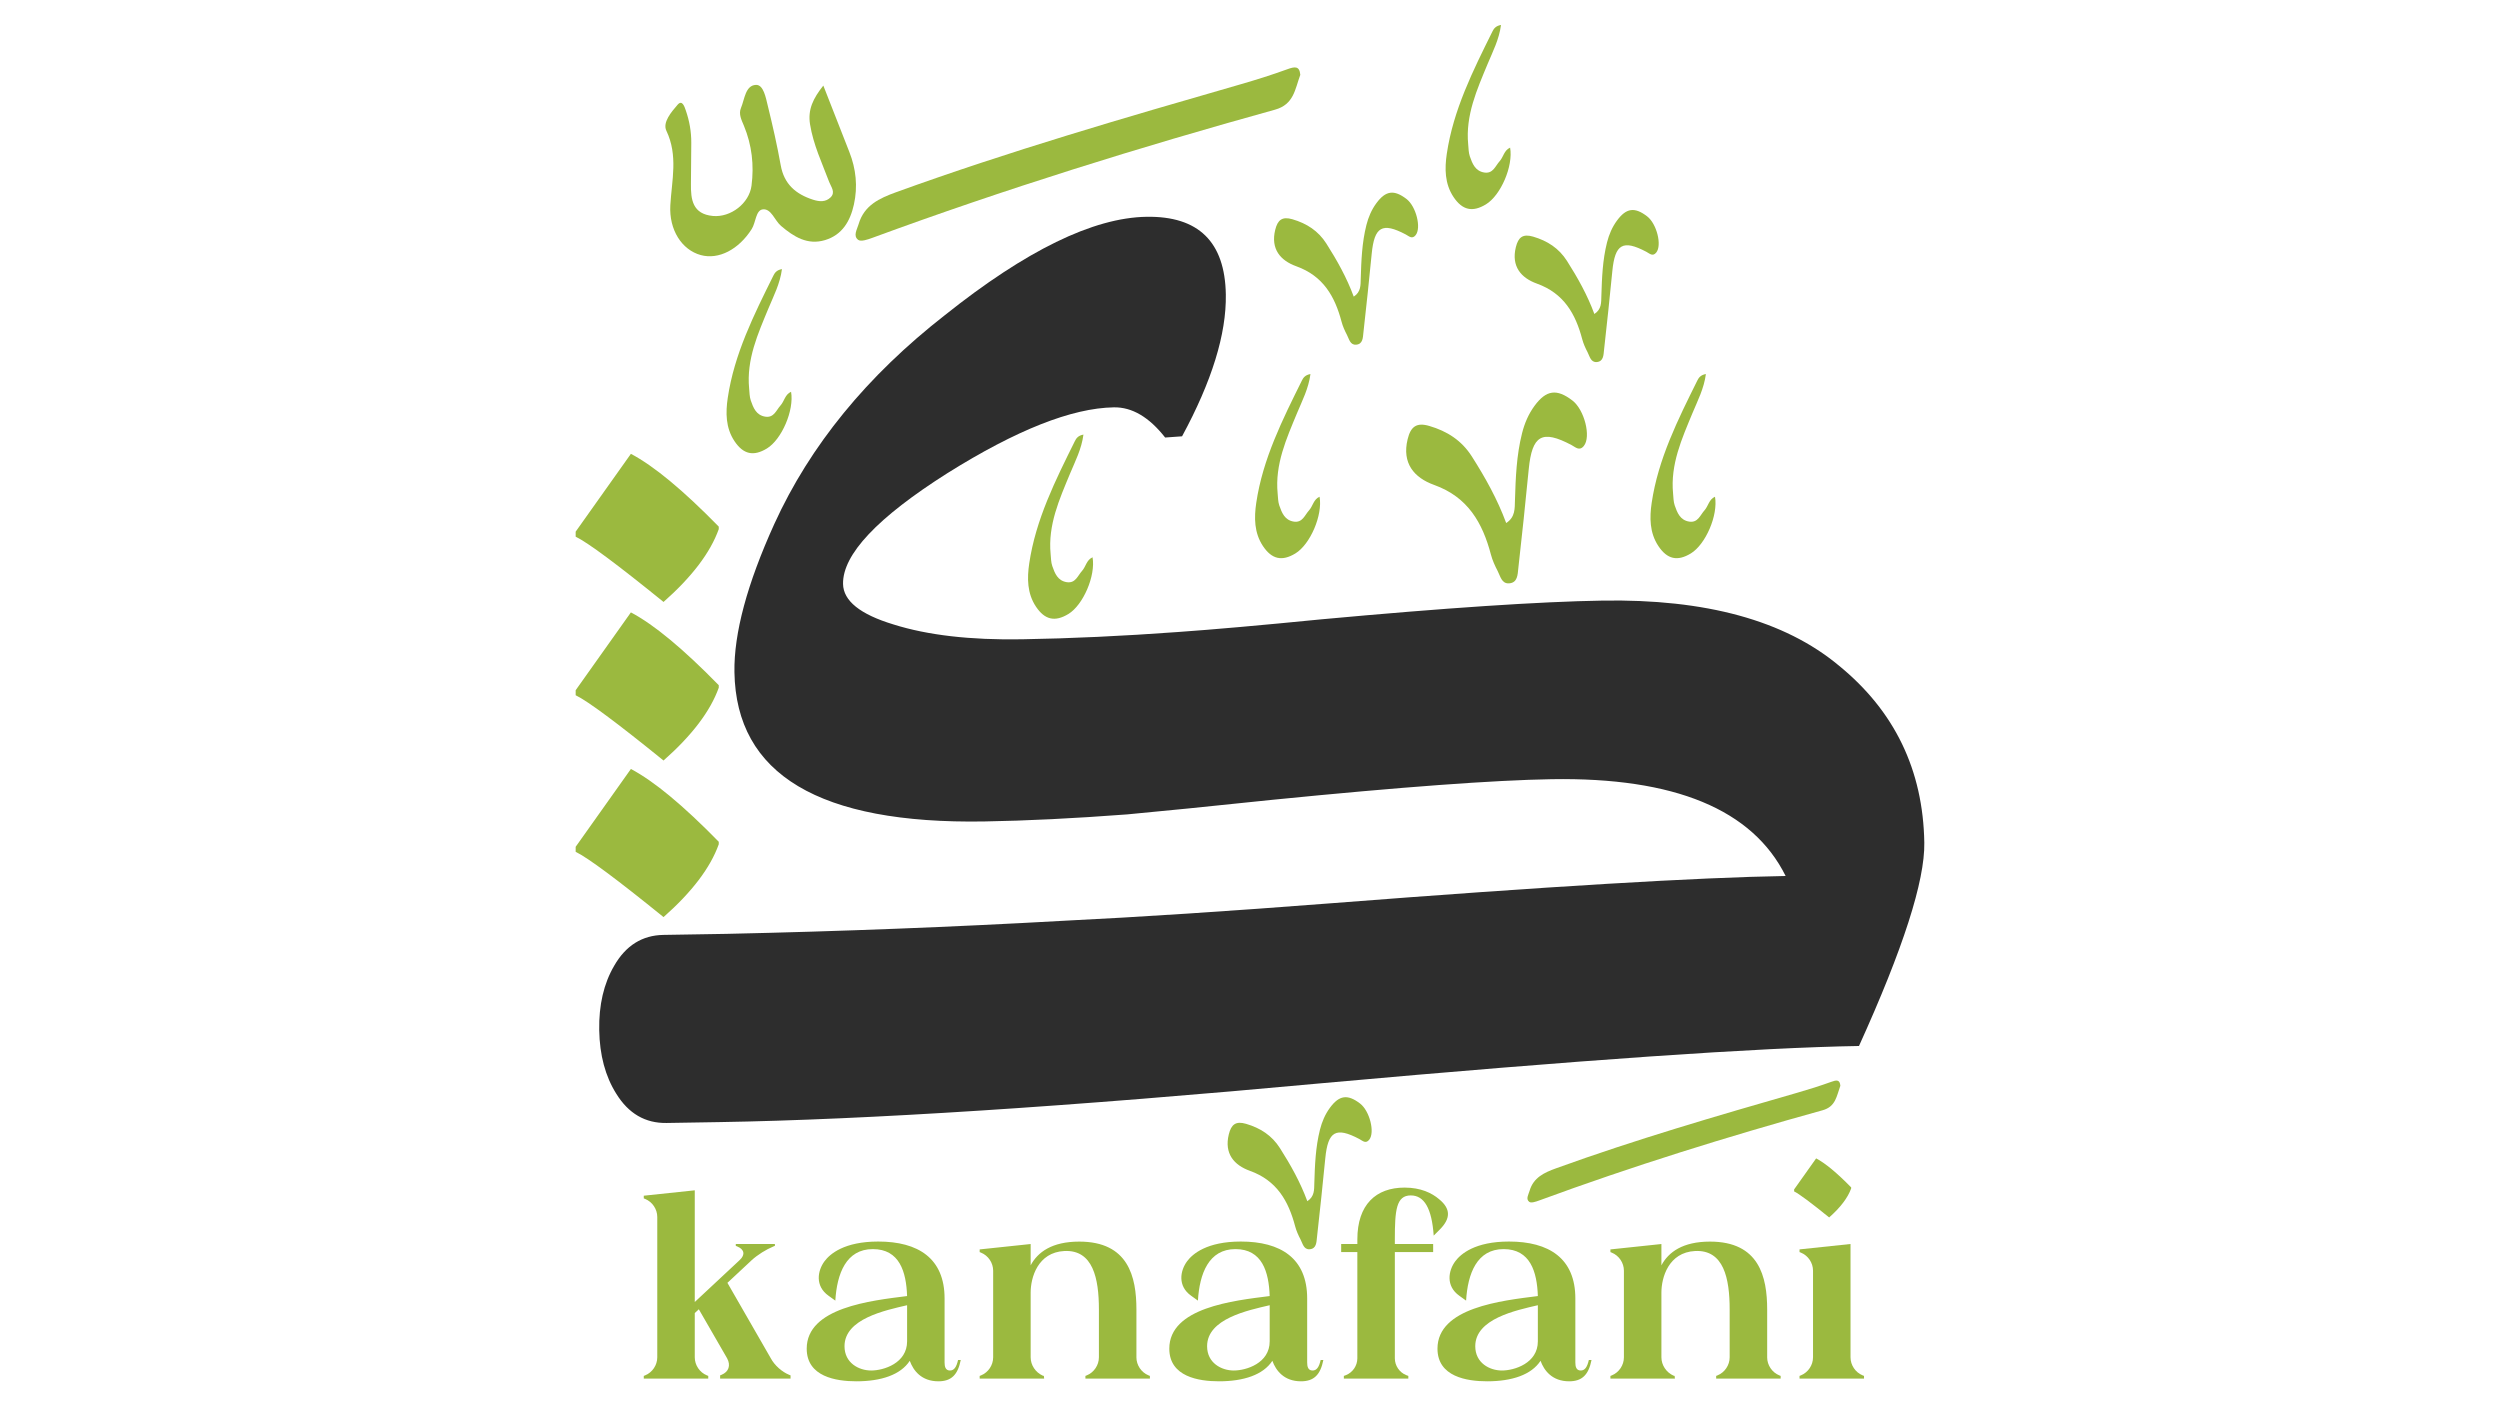 <?xml version="1.0" encoding="UTF-8"?>
<svg id="Layer_1" data-name="Layer 1" xmlns="http://www.w3.org/2000/svg" viewBox="0 0 1920 1080">
  <defs>
    <style>
      .cls-1 {
        fill: #9bb93f;
      }

      .cls-1, .cls-2 {
        stroke-width: 0px;
      }

      .cls-2 {
        fill: #2d2d2d;
      }
    </style>
  </defs>
  <path class="cls-2" d="M894.84,336.03c-12.3-15.69-25.43-23.42-39.39-23.19-32.26.53-74.85,17.37-127.76,50.5-53.87,34.12-80.6,62.49-80.23,85.11.21,13,13.14,23.39,38.8,31.15,26.14,8.24,58.95,12.03,98.43,11.38,37.55-.62,77.49-2.47,119.83-5.58,26.93-1.89,63.72-5.14,110.36-9.76,95.69-8.8,167.61-13.59,215.76-14.38,79.45-1.31,139.91,15.28,181.42,49.75,42.95,34.94,64.89,80.32,65.81,136.17.48,29.37-16.25,81.42-50.17,156.14-77.04,1.27-213.9,10.74-410.58,28.42-196.19,18.16-351.11,28.17-464.73,30.04l-40.44.67c-16.36.27-29.25-7.22-38.66-22.48-8.4-13.34-12.77-29.65-13.09-48.91-.32-19.25,3.51-35.69,11.47-49.31,8.9-15.55,21.53-23.48,37.9-23.74l48.39-.8c87.62-1.91,173.77-5.26,258.45-10.03,58.7-2.88,127.5-7.39,206.38-13.51,164.97-12.83,281.16-19.8,348.58-20.91-25.4-51.11-85.29-75.89-179.65-74.34-44.31.73-115.73,6-214.29,15.81-49.04,5.14-86.31,8.89-111.79,11.23-40.89,3.09-77.46,4.89-109.71,5.42-126.64,2.08-190.59-36.11-191.88-114.59-.49-29.85,9.72-67.82,30.64-113.92,27.42-60.16,71.09-113.62,131.01-160.36,62.27-49.66,113.87-74.84,154.8-75.51,39.96-.66,60.28,19.24,60.94,59.68.5,30.33-10.71,66.63-33.61,108.91l-12.99.93Z"/>
  <g>
    <path class="cls-1" d="M1421.7,912.7v-.77c-10.89-11.14-19.86-18.57-26.9-22.29l-16.91,23.83v1.54c3.71,1.8,12.68,8.45,26.9,19.99,8.71-7.69,14.34-15.12,16.91-22.29Z"/>
    <g>
      <path class="cls-1" d="M567.98,967.81c4.56-4.14,3.73-8.29-1.86-10.57l-1.04-.41v-1.45h30.04v1.45l-1.04.41c-5.59,2.28-12.22,6.42-16.78,10.57l-18.65,17.4,33.36,58.02c2.9,5.39,8.49,10.36,14.09,12.64l1.04.41v2.49h-54.08v-2.49l1.04-.41c5.59-2.28,7.25-7.25,4.35-12.64l-21.76-37.71-3.11,2.9v33.98c0,6.01,3.73,11.6,9.32,13.88l1.04.41v2.07h-49.52v-2.07l1.04-.41c5.59-2.28,9.32-7.87,9.32-13.88v-107.74c0-6.01-3.73-11.6-9.32-13.88l-1.04-.41v-2.07l39.16-4.14v85.78l34.4-32.12Z"/>
      <path class="cls-1" d="M696.64,995.36c-.62-18.65-5.8-36.05-26.31-36.05s-27.56,18.86-28.8,39.57l-5.18-3.73c-10.57-7.46-8.5-19.27-3.11-26.52,4.14-5.59,15.13-15.13,41.23-15.13,30.66,0,50.97,12.85,50.97,43.72v49.11c0,3.11.62,6.22,4.14,6.22,3.11,0,4.97-2.49,6.22-8.08h2.07c-2.28,11.4-7.25,16.37-17.2,16.37-13.05,0-19.27-8.29-21.96-15.75-7.05,10.78-21.96,15.75-41.03,15.75-15.54,0-38.12-3.52-38.12-25.07,0-31.49,49.11-36.88,77.08-40.4ZM669.09,1052.55c9.53,0,27.56-5.59,27.56-22.38v-27.76c-16.78,3.94-48.07,10.36-48.07,31.49,0,12.85,10.98,18.65,20.51,18.65Z"/>
      <path class="cls-1" d="M872.76,1042.4c0,6.01,3.73,11.6,9.32,13.88l1.04.41v2.07h-49.52v-2.07l1.04-.41c5.59-2.28,9.32-7.87,9.32-13.88v-36.67c0-24.03-4.56-46-26.52-44.96-20.51,1.04-25.9,20.51-25.9,31.91v49.73c0,6.01,3.73,11.6,9.32,14.09l.83.21.21,2.07h-49.52v-2.07l1.04-.41c5.59-2.28,9.32-7.87,9.32-13.88v-66.51c0-6.01-3.73-11.6-9.32-13.88l-1.04-.41v-2.07l39.16-4.14v16.37c5.39-10.15,16.37-18.23,37.3-18.23,37.71,0,43.93,26.93,43.93,52.21v36.67Z"/>
      <path class="cls-1" d="M975.11,995.36c-.62-18.65-5.8-36.05-26.31-36.05s-27.56,18.86-28.8,39.57l-5.18-3.73c-10.57-7.46-8.5-19.27-3.11-26.52,4.14-5.59,15.13-15.13,41.23-15.13,30.66,0,50.97,12.85,50.97,43.72v49.11c0,3.11.62,6.22,4.14,6.22,3.11,0,4.97-2.49,6.22-8.08h2.07c-2.28,11.4-7.25,16.37-17.2,16.37-13.05,0-19.27-8.29-21.96-15.75-7.05,10.78-21.96,15.75-41.03,15.75-15.54,0-38.12-3.52-38.12-25.07,0-31.49,49.11-36.88,77.08-40.4ZM947.56,1052.55c9.53,0,27.56-5.59,27.56-22.38v-27.76c-16.78,3.94-48.07,10.36-48.07,31.49,0,12.85,10.98,18.65,20.51,18.65Z"/>
      <path class="cls-1" d="M1042.45,961.59h-12.43v-6.22h12.43v-3.52c0-26.73,14.3-39.78,36.26-39.78,12.43,0,20.93,4.14,26.52,8.91,9.12,7.46,8.91,14.92.41,23.41l-4.56,4.56c-1.45-20.93-7.25-30.87-17.61-30.87-11.19,0-12.23,11.4-12.23,33.77v3.52h29.42v6.22h-29.42v81.64c0,5.59,3.52,10.78,8.7,12.85l1.66.62v2.07h-49.52v-2.07l1.66-.62c5.18-2.07,8.7-7.25,8.7-12.85v-81.64Z"/>
      <path class="cls-1" d="M1181.07,995.36c-.62-18.65-5.8-36.05-26.31-36.05s-27.56,18.86-28.8,39.57l-5.18-3.73c-10.57-7.46-8.5-19.27-3.11-26.52,4.14-5.59,15.13-15.13,41.23-15.13,30.66,0,50.97,12.85,50.97,43.72v49.11c0,3.11.62,6.22,4.14,6.22,3.11,0,4.97-2.49,6.22-8.08h2.07c-2.28,11.4-7.25,16.37-17.2,16.37-13.05,0-19.27-8.29-21.96-15.75-7.05,10.78-21.96,15.75-41.03,15.75-15.54,0-38.12-3.52-38.12-25.07,0-31.49,49.11-36.88,77.08-40.4ZM1153.51,1052.55c9.53,0,27.56-5.59,27.56-22.38v-27.76c-16.78,3.94-48.07,10.36-48.07,31.49,0,12.85,10.98,18.65,20.51,18.65Z"/>
      <path class="cls-1" d="M1357.18,1042.4c0,6.01,3.73,11.6,9.32,13.88l1.04.41v2.07h-49.52v-2.07l1.04-.41c5.59-2.28,9.32-7.87,9.32-13.88v-36.67c0-24.03-4.56-46-26.52-44.96-20.51,1.04-25.9,20.51-25.9,31.91v49.73c0,6.01,3.73,11.6,9.32,14.09l.83.21.21,2.07h-49.52v-2.07l1.04-.41c5.59-2.28,9.32-7.87,9.32-13.88v-66.51c0-6.01-3.73-11.6-9.32-13.88l-1.04-.41v-2.07l39.16-4.14v16.37c5.39-10.15,16.37-18.23,37.3-18.23,37.71,0,43.93,26.93,43.93,52.21v36.67Z"/>
      <path class="cls-1" d="M1421.2,1042.4c0,6.01,3.73,11.6,9.32,13.88l1.04.41v2.07h-49.52v-2.07l1.04-.41c5.59-2.28,9.32-7.87,9.32-13.88v-66.51c0-6.01-3.73-11.6-9.32-13.88l-1.04-.41v-2.07l39.16-4.14v87.02Z"/>
    </g>
    <path class="cls-1" d="M1156.76,401.69c7.01-4.56,6.54-11.11,6.73-17.39.52-17.33,1.17-34.64,5.45-51.59,1.92-7.6,4.93-14.71,9.6-21.06,8.97-12.18,17.04-13.28,29.07-4.06,9.21,7.06,14.49,27.82,8.79,34.88-3.43,4.25-6.44.93-9.54-.71-22.64-11.94-30.22-7.56-32.79,18.56-2.49,25.41-5.14,50.81-8.01,76.18-.53,4.7-.43,11.12-7.17,11.52-5.63.34-6.64-5.57-8.66-9.43-2.11-4.02-4.03-8.27-5.19-12.64-6.44-24.4-17.65-44.19-43.64-53.53-15.37-5.53-24.83-16.64-20.34-35.09,2.33-9.58,6.71-13.12,16.63-10.21,13.8,4.04,24.9,11.19,32.7,23.45,10.28,16.15,19.6,32.77,26.37,51.12Z"/>
    <path class="cls-1" d="M1039.69,227.81c5.59-3.64,5.21-8.86,5.36-13.86.42-13.81.93-27.6,4.34-41.1,1.53-6.06,3.93-11.72,7.65-16.78,7.14-9.71,13.58-10.59,23.16-3.24,7.34,5.62,11.55,22.17,7,27.79-2.73,3.38-5.13.74-7.6-.56-18.04-9.51-24.08-6.02-26.13,14.79-1.99,20.25-4.1,40.49-6.38,60.7-.42,3.74-.35,8.86-5.72,9.18-4.49.27-5.29-4.44-6.9-7.51-1.68-3.21-3.21-6.59-4.13-10.07-5.13-19.44-14.07-35.21-34.77-42.65-12.25-4.4-19.79-13.26-16.21-27.96,1.86-7.63,5.35-10.46,13.25-8.14,10.99,3.22,19.84,8.91,26.05,18.68,8.19,12.87,15.62,26.11,21.01,40.73Z"/>
    <path class="cls-1" d="M1224.49,241.14c5.59-3.64,5.21-8.86,5.36-13.86.42-13.81.93-27.6,4.34-41.1,1.53-6.06,3.93-11.72,7.65-16.78,7.14-9.71,13.58-10.59,23.16-3.24,7.34,5.62,11.55,22.17,7,27.79-2.73,3.38-5.13.74-7.6-.56-18.04-9.51-24.08-6.02-26.13,14.79-1.99,20.25-4.1,40.49-6.38,60.7-.42,3.74-.35,8.86-5.72,9.18-4.49.27-5.29-4.44-6.9-7.51-1.68-3.21-3.21-6.59-4.13-10.07-5.13-19.44-14.07-35.21-34.77-42.65-12.25-4.4-19.79-13.26-16.21-27.96,1.86-7.63,5.35-10.46,13.25-8.14,10.99,3.22,19.84,8.91,26.05,18.68,8.19,12.87,15.62,26.11,21.01,40.73Z"/>
    <path class="cls-1" d="M1004.04,922.51c5.59-3.64,5.21-8.86,5.36-13.86.42-13.81.93-27.6,4.34-41.1,1.53-6.06,3.93-11.72,7.65-16.78,7.14-9.71,13.58-10.59,23.16-3.24,7.34,5.62,11.55,22.17,7,27.79-2.73,3.38-5.13.74-7.6-.56-18.04-9.51-24.08-6.02-26.13,14.79-1.99,20.25-4.1,40.49-6.38,60.7-.42,3.74-.35,8.86-5.72,9.18-4.49.27-5.29-4.44-6.9-7.51-1.68-3.21-3.21-6.59-4.13-10.07-5.13-19.44-14.07-35.21-34.77-42.65-12.25-4.4-19.79-13.26-16.21-27.96,1.86-7.63,5.35-10.46,13.25-8.14,10.99,3.22,19.84,8.91,26.05,18.68,8.19,12.87,15.62,26.11,21.01,40.73Z"/>
    <path class="cls-1" d="M1006.43,287.26c-1.46,11.2-6.31,20.39-10.25,29.89-8.23,19.83-17.11,39.54-14.95,61.85.3,3.08.27,6.31,1.26,9.17,1.92,5.57,4.16,11.34,11.14,12.43,6.71,1.04,8.41-5,11.76-8.7,2.91-3.22,3.36-8.36,8.04-10.41,2.5,14.15-7.17,36.62-18.57,43.55-10.29,6.26-18.11,4.5-24.89-5.64-6.86-10.27-6.82-22.03-5.17-33.21,4.97-33.67,20.12-63.83,35.06-93.95,1.01-2.04,2.45-4.26,6.58-4.98Z"/>
    <path class="cls-1" d="M1310.12,287.26c-1.46,11.2-6.31,20.39-10.25,29.89-8.23,19.83-17.11,39.54-14.95,61.85.3,3.08.27,6.31,1.26,9.17,1.92,5.57,4.16,11.34,11.14,12.43,6.71,1.04,8.41-5,11.76-8.7,2.91-3.22,3.36-8.36,8.04-10.41,2.5,14.15-7.17,36.62-18.57,43.55-10.29,6.26-18.11,4.5-24.89-5.64-6.86-10.27-6.82-22.03-5.17-33.21,4.97-33.67,20.12-63.83,35.06-93.95,1.01-2.04,2.45-4.26,6.58-4.98Z"/>
    <path class="cls-1" d="M1152.77,19.16c-1.46,11.2-6.31,20.39-10.25,29.89-8.23,19.83-17.11,39.54-14.95,61.85.3,3.08.27,6.31,1.26,9.17,1.92,5.57,4.16,11.34,11.14,12.43,6.71,1.04,8.41-5,11.76-8.7,2.91-3.22,3.36-8.36,8.04-10.41,2.5,14.15-7.17,36.62-18.57,43.55-10.29,6.26-18.11,4.5-24.89-5.64-6.86-10.27-6.82-22.03-5.17-33.21,4.97-33.67,20.12-63.83,35.06-93.95,1.01-2.04,2.45-4.26,6.58-4.98Z"/>
    <path class="cls-1" d="M600.54,206.66c-1.46,11.2-6.31,20.39-10.25,29.89-8.23,19.83-17.11,39.54-14.95,61.85.3,3.08.27,6.31,1.26,9.17,1.92,5.57,4.16,11.34,11.14,12.43,6.71,1.04,8.41-5,11.76-8.7,2.91-3.22,3.36-8.36,8.04-10.41,2.5,14.15-7.17,36.62-18.57,43.55-10.29,6.26-18.11,4.5-24.89-5.64-6.86-10.27-6.82-22.03-5.17-33.21,4.97-33.67,20.12-63.83,35.06-93.95,1.01-2.04,2.45-4.26,6.58-4.98Z"/>
    <path class="cls-1" d="M832.08,333.77c-1.46,11.2-6.31,20.39-10.25,29.89-8.23,19.83-17.11,39.54-14.95,61.85.3,3.08.27,6.31,1.26,9.17,1.92,5.57,4.16,11.34,11.14,12.43,6.71,1.04,8.41-5,11.76-8.7,2.91-3.22,3.36-8.36,8.04-10.41,2.5,14.15-7.17,36.62-18.57,43.55-10.29,6.26-18.11,4.5-24.89-5.64-6.86-10.27-6.82-22.03-5.17-33.21,4.97-33.67,20.12-63.83,35.06-93.95,1.01-2.04,2.45-4.26,6.58-4.98Z"/>
    <path class="cls-1" d="M1413.4,833.84c-2.9,7.87-3.47,16.03-13.67,18.85-73.44,20.35-146.16,42.97-217.68,69.29-2.41.89-6.08,2.15-7.54,1.07-2.91-2.15-.65-5.57.21-8.5,2.97-10.22,11.26-14,20.32-17.28,61.07-22.13,123.4-40.24,185.79-58.2,8.58-2.47,17.12-5.16,25.51-8.2,4.02-1.46,6.62-1.95,7.06,2.97Z"/>
    <path class="cls-1" d="M998.64,57.43c-4.12,11.18-4.93,22.78-19.43,26.8-104.37,28.92-207.72,61.07-309.37,98.48-3.43,1.26-8.64,3.06-10.72,1.52-4.14-3.05-.92-7.91.29-12.08,4.23-14.53,16.01-19.89,28.88-24.56,86.79-31.45,175.39-57.18,264.05-82.72,12.2-3.51,24.33-7.33,36.25-11.66,5.71-2.08,9.41-2.77,10.03,4.21Z"/>
    <path class="cls-1" d="M552.01,648.41v-1.93c-27.32-27.95-49.81-46.58-67.48-55.91l-42.42,59.77v3.86c9.32,4.51,31.81,21.21,67.48,50.13,21.85-19.28,35.98-37.92,42.42-55.92Z"/>
    <path class="cls-1" d="M552.01,528.16v-1.93c-27.32-27.95-49.81-46.58-67.48-55.91l-42.42,59.77v3.86c9.32,4.51,31.81,21.21,67.48,50.13,21.85-19.28,35.98-37.92,42.42-55.92Z"/>
    <path class="cls-1" d="M552.01,406.38v-1.93c-27.32-27.95-49.81-46.58-67.48-55.91l-42.42,59.77v3.86c9.32,4.51,31.81,21.21,67.48,50.13,21.85-19.28,35.98-37.92,42.42-55.92Z"/>
    <path class="cls-1" d="M632.32,65.73c7.19,18.37,13.53,34.66,19.95,50.91,5.19,13.15,6.58,26.65,3.53,40.43-2.81,12.68-8.9,23.34-22.22,27.34-13.43,4.03-23.92-2.57-33.7-10.87-4.99-4.23-7.54-13.52-14.08-12.74-5.43.65-5.27,10.02-8.5,15.13-9.91,15.63-25.35,23.75-39.15,19.96-14.48-3.98-24.42-19.3-23.34-38.26,1.1-19.2,6.07-38.09-3.03-57.2-3.08-6.47,3.85-14.45,8.6-19.98,3.56-4.15,5.32,1.51,6.26,4.22,2.82,8.1,4.32,16.49,4.26,25.11-.07,10.43-.1,20.85-.26,31.28-.19,12.2,1.25,23.34,16.86,24.8,13.67,1.27,27.91-9.7,29.66-23.25,2.04-15.76.3-31.2-5.82-46-1.83-4.42-4.26-8.98-2.3-13.63,2.84-6.73,3.36-17.45,11.53-17.79,5.82-.24,7.57,9.83,9.1,16.05,3.71,15.15,7.19,30.38,9.93,45.72,2.58,14.45,11.56,22.14,24.82,26.41,4.89,1.57,9.64,1.92,13.43-1.75,4.07-3.95.37-8.13-1.02-11.82-5.49-14.59-12.21-28.67-14.72-44.34-1.83-11.39,2.41-19.91,10.19-29.72Z"/>
  </g>
</svg>